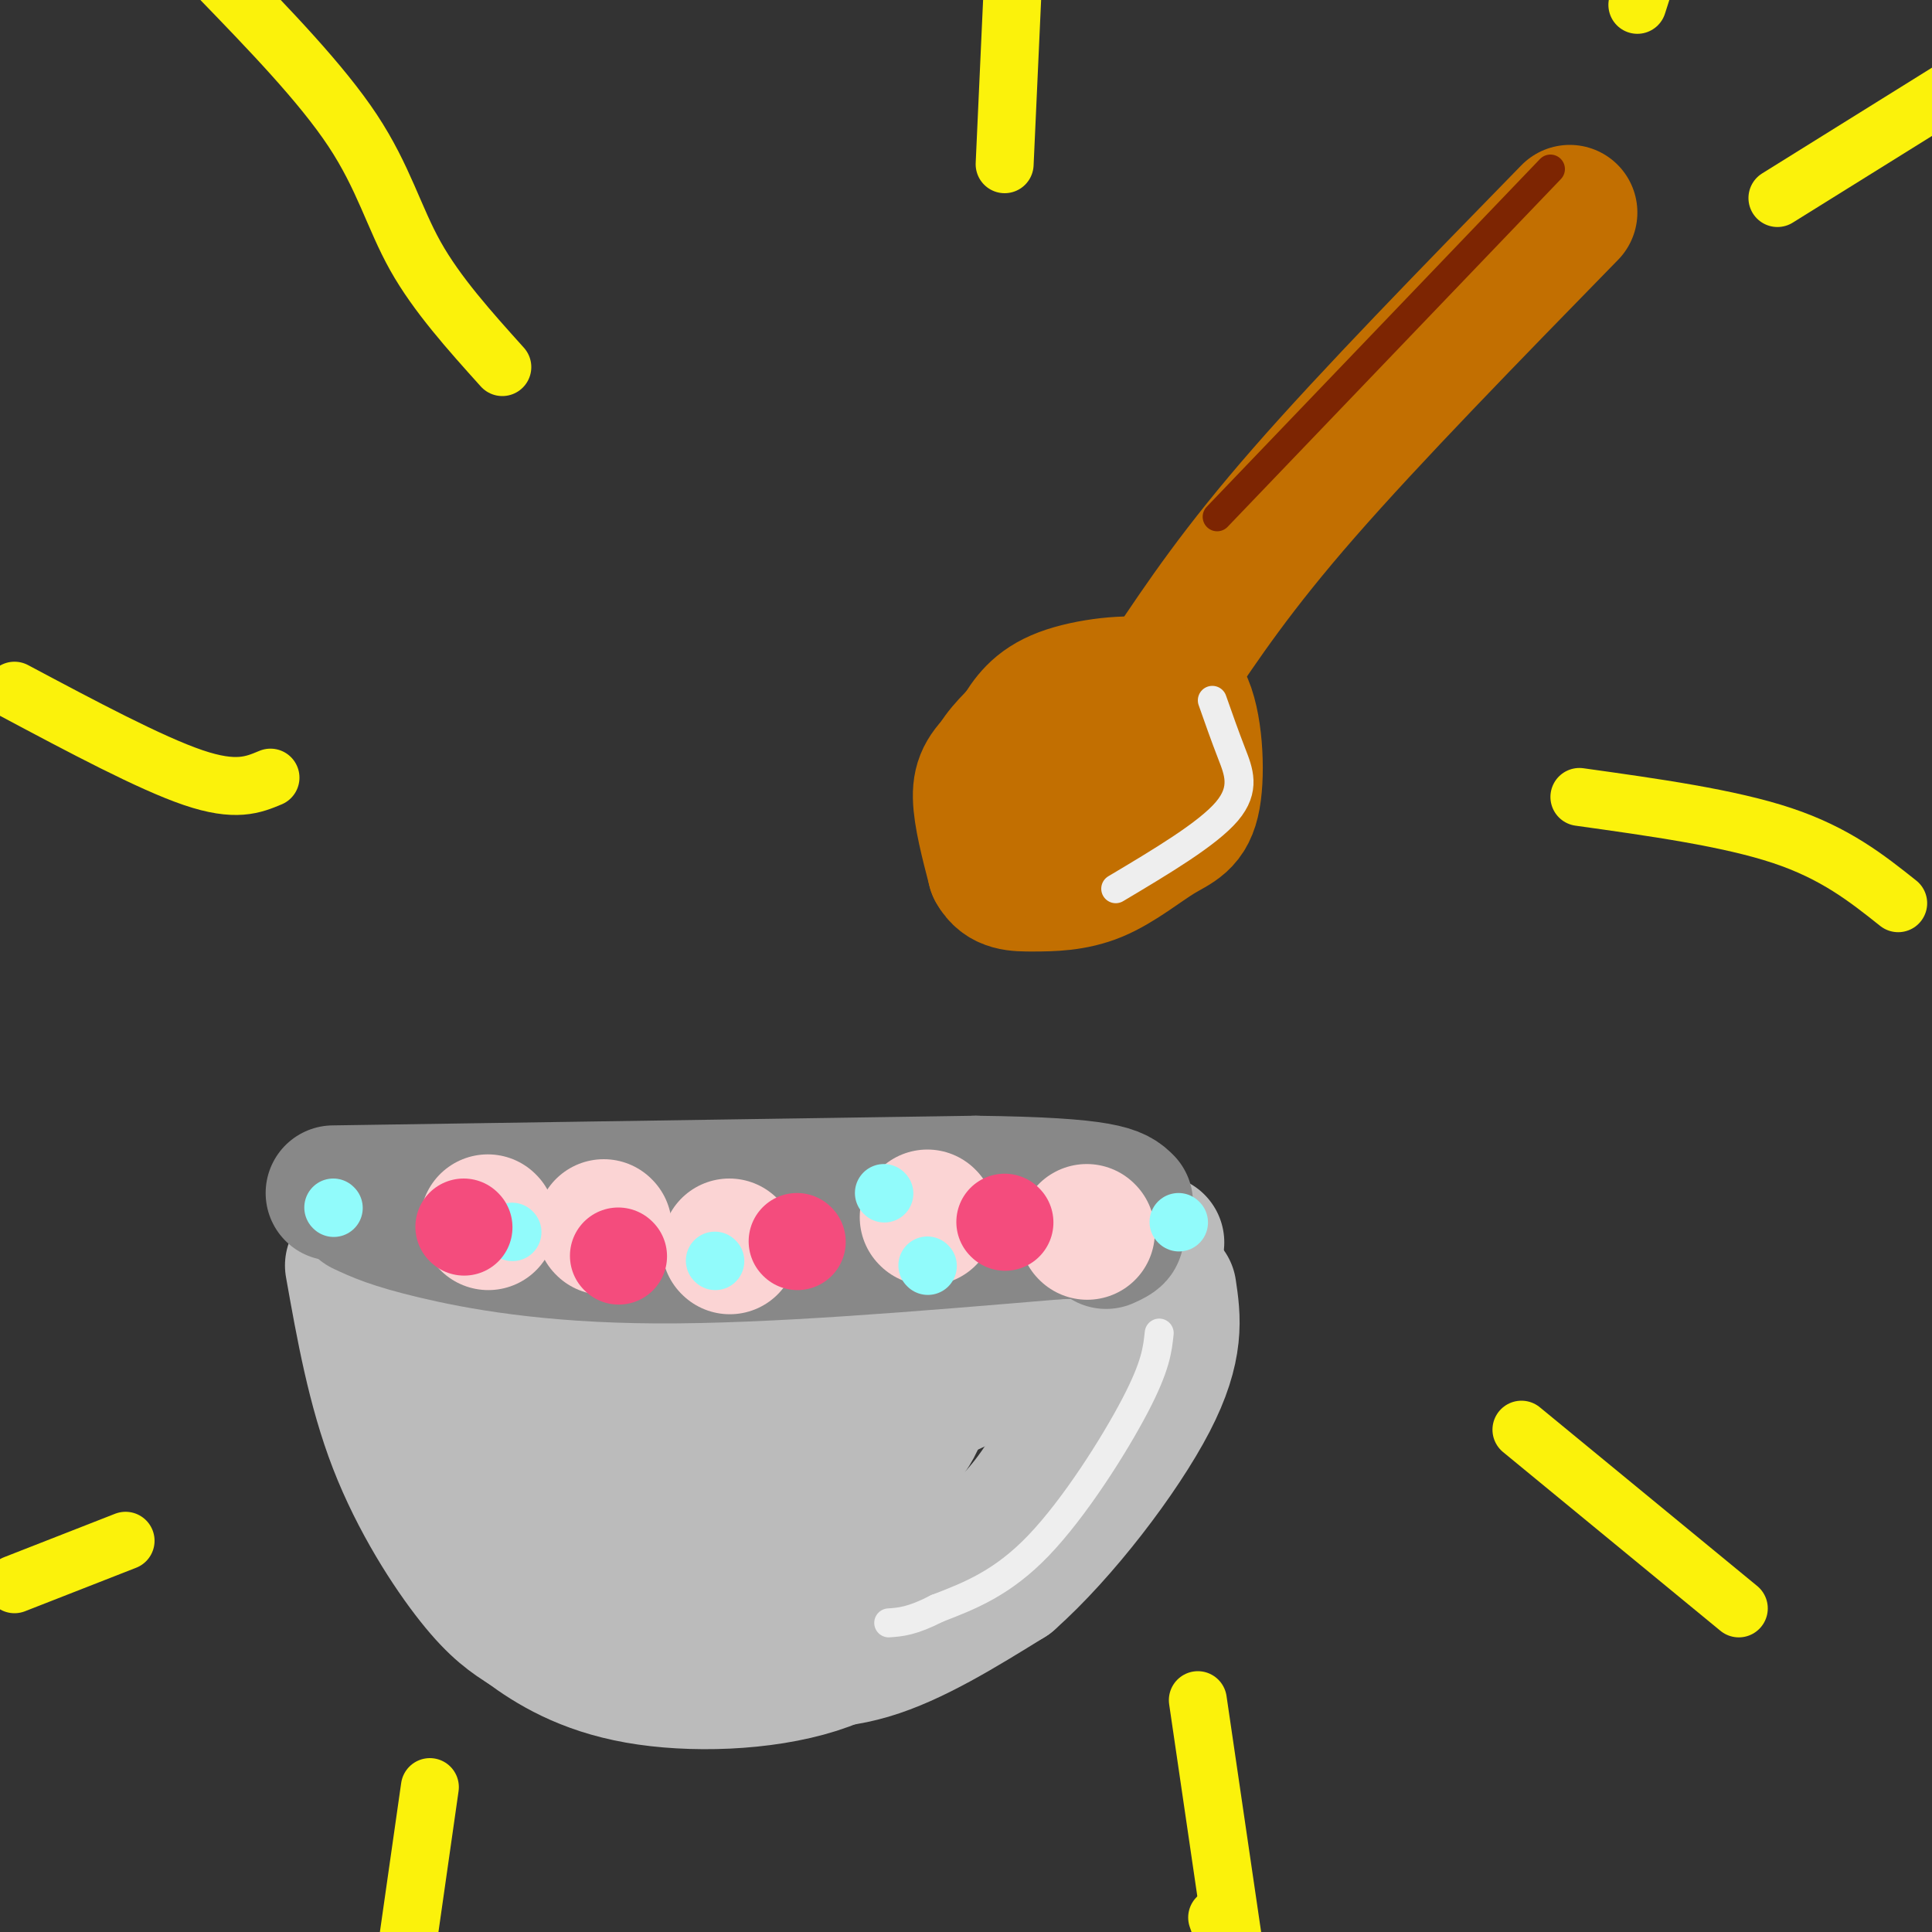 <svg viewBox='0 0 400 400' version='1.1' xmlns='http://www.w3.org/2000/svg' xmlns:xlink='http://www.w3.org/1999/xlink'><rect x="0" y="0" width="400" height="400" fill="#333333" stroke="none"/><g fill='none' stroke='#C26F01' stroke-width='28' stroke-linecap='round' stroke-linejoin='round'><path d='M325,44c-20.583,21.083 -41.167,42.167 -55,58c-13.833,15.833 -20.917,26.417 -28,37'/><path d='M242,142c-5.964,0.202 -11.929,0.405 -18,3c-6.071,2.595 -12.250,7.583 -16,11c-3.750,3.417 -5.071,5.262 -5,9c0.071,3.738 1.536,9.369 3,15'/><path d='M206,180c1.668,3.004 4.339,3.013 8,3c3.661,-0.013 8.312,-0.048 13,-2c4.688,-1.952 9.411,-5.822 13,-8c3.589,-2.178 6.042,-2.665 7,-8c0.958,-5.335 0.420,-15.518 -2,-20c-2.420,-4.482 -6.721,-3.263 -11,-2c-4.279,1.263 -8.537,2.571 -12,4c-3.463,1.429 -6.132,2.980 -8,7c-1.868,4.020 -2.934,10.510 -4,17'/><path d='M210,171c0.013,3.760 2.044,4.659 4,5c1.956,0.341 3.835,0.125 6,0c2.165,-0.125 4.615,-0.158 9,-2c4.385,-1.842 10.705,-5.494 13,-10c2.295,-4.506 0.563,-9.868 0,-14c-0.563,-4.132 0.041,-7.036 -4,-8c-4.041,-0.964 -12.726,0.010 -18,2c-5.274,1.990 -7.137,4.995 -9,8'/><path d='M211,152c-2.938,2.851 -5.783,5.980 -6,9c-0.217,3.020 2.193,5.931 4,8c1.807,2.069 3.010,3.297 7,3c3.990,-0.297 10.767,-2.118 15,-3c4.233,-0.882 5.924,-0.823 7,-5c1.076,-4.177 1.538,-12.588 2,-21'/></g>
<g fill='none' stroke='#BBBBBB' stroke-width='28' stroke-linecap='round' stroke-linejoin='round'><path d='M80,259c7.583,3.583 15.167,7.167 40,7c24.833,-0.167 66.917,-4.083 109,-8'/><path d='M229,258c18.167,-1.333 9.083,-0.667 0,0'/><path d='M73,262c2.267,12.733 4.533,25.467 9,37c4.467,11.533 11.133,21.867 16,28c4.867,6.133 7.933,8.067 11,10'/><path d='M109,337c5.005,3.730 12.017,8.054 23,10c10.983,1.946 25.937,1.513 37,-2c11.063,-3.513 18.233,-10.107 25,-16c6.767,-5.893 13.130,-11.087 18,-17c4.870,-5.913 8.249,-12.547 10,-18c1.751,-5.453 1.876,-9.727 2,-14'/><path d='M224,280c1.913,-5.087 5.695,-10.805 0,-8c-5.695,2.805 -20.867,14.133 -39,20c-18.133,5.867 -39.228,6.272 -49,7c-9.772,0.728 -8.221,1.779 -12,0c-3.779,-1.779 -12.890,-6.390 -22,-11'/><path d='M102,288c-5.226,-3.629 -7.292,-7.201 -3,-1c4.292,6.201 14.942,22.174 22,31c7.058,8.826 10.522,10.503 17,11c6.478,0.497 15.968,-0.187 26,-7c10.032,-6.813 20.607,-19.754 24,-26c3.393,-6.246 -0.394,-5.797 -3,-7c-2.606,-1.203 -4.030,-4.058 -13,-5c-8.970,-0.942 -25.485,0.029 -42,1'/><path d='M130,285c-12.048,1.619 -21.168,5.167 -20,9c1.168,3.833 12.625,7.950 22,10c9.375,2.050 16.667,2.033 25,2c8.333,-0.033 17.708,-0.081 24,-3c6.292,-2.919 9.502,-8.709 10,-13c0.498,-4.291 -1.715,-7.083 -10,-6c-8.285,1.083 -22.643,6.042 -37,11'/><path d='M144,295c-8.321,2.907 -10.622,4.676 -16,6c-5.378,1.324 -13.833,2.203 -22,-5c-8.167,-7.203 -16.048,-22.486 -19,-26c-2.952,-3.514 -0.976,4.743 1,13'/><path d='M88,283c2.161,6.941 7.062,17.794 15,28c7.938,10.206 18.911,19.767 28,25c9.089,5.233 16.293,6.140 24,7c7.707,0.860 15.916,1.674 25,-1c9.084,-2.674 19.042,-8.837 29,-15'/><path d='M209,327c10.778,-9.533 23.222,-25.867 29,-37c5.778,-11.133 4.889,-17.067 4,-23'/></g>
<g fill='none' stroke='#888888' stroke-width='28' stroke-linecap='round' stroke-linejoin='round'><path d='M75,250c3.067,1.444 6.133,2.889 15,5c8.867,2.111 23.533,4.889 46,5c22.467,0.111 52.733,-2.444 83,-5'/><path d='M219,255c15.500,-0.500 12.750,0.750 10,2'/><path d='M69,247c0.000,0.000 133.000,-2.000 133,-2'/><path d='M202,245c27.333,0.333 29.167,2.167 31,4'/></g>
<g fill='none' stroke='#FBD4D4' stroke-width='28' stroke-linecap='round' stroke-linejoin='round'><path d='M101,253c0.000,0.000 0.100,0.100 0.1,0.1'/><path d='M125,254c0.000,0.000 0.100,0.100 0.1,0.1'/><path d='M151,258c0.000,0.000 0.100,0.100 0.1,0.1'/><path d='M192,252c0.000,0.000 0.100,0.100 0.1,0.1'/><path d='M225,255c0.000,0.000 0.100,0.100 0.1,0.1'/></g>
<g fill='none' stroke='#91FBFB' stroke-width='12' stroke-linecap='round' stroke-linejoin='round'><path d='M148,261c0.000,0.000 0.100,0.100 0.1,0.1'/><path d='M192,262c0.000,0.000 0.100,0.100 0.1,0.1'/><path d='M244,253c0.000,0.000 0.100,0.100 0.1,0.1'/><path d='M183,247c0.000,0.000 0.100,0.100 0.1,0.1'/><path d='M166,259c0.000,0.000 0.100,0.100 0.1,0.1'/><path d='M106,255c0.000,0.000 0.100,0.100 0.1,0.1'/><path d='M69,250c0.000,0.000 0.100,0.100 0.1,0.1'/></g>
<g fill='none' stroke='#F44C7D' stroke-width='20' stroke-linecap='round' stroke-linejoin='round'><path d='M208,253c0.000,0.000 0.100,0.100 0.1,0.1'/><path d='M165,257c0.000,0.000 0.100,0.100 0.1,0.1'/><path d='M128,260c0.000,0.000 0.100,0.100 0.1,0.1'/><path d='M96,254c0.000,0.000 0.100,0.100 0.1,0.1'/></g>
<g fill='none' stroke='#7D2502' stroke-width='6' stroke-linecap='round' stroke-linejoin='round'><path d='M321,35c0.000,0.000 -69.000,72.000 -69,72'/></g>
<g fill='none' stroke='#EEEEEE' stroke-width='6' stroke-linecap='round' stroke-linejoin='round'><path d='M251,145c1.289,3.667 2.578,7.333 4,11c1.422,3.667 2.978,7.333 -1,12c-3.978,4.667 -13.489,10.333 -23,16'/><path d='M240,276c-0.356,3.400 -0.711,6.800 -5,15c-4.289,8.200 -12.511,21.200 -20,29c-7.489,7.800 -14.244,10.400 -21,13'/><path d='M194,333c-5.167,2.667 -7.583,2.833 -10,3'/></g>
<g fill='none' stroke='#FBF20B' stroke-width='12' stroke-linecap='round' stroke-linejoin='round'><path d='M327,165c15.500,2.167 31.000,4.333 42,8c11.000,3.667 17.500,8.833 24,14'/><path d='M315,296c0.000,0.000 45.000,37.000 45,37'/><path d='M252,397c0.000,0.000 13.000,37.000 13,37'/><path d='M248,352c0.000,0.000 11.000,75.000 11,75'/><path d='M89,370c0.000,0.000 -7.000,49.000 -7,49'/><path d='M26,319c0.000,0.000 -23.000,9.000 -23,9'/><path d='M56,161c-3.583,1.500 -7.167,3.000 -16,0c-8.833,-3.000 -22.917,-10.500 -37,-18'/><path d='M104,76c-6.778,-7.533 -13.556,-15.067 -18,-23c-4.444,-7.933 -6.556,-16.267 -13,-26c-6.444,-9.733 -17.222,-20.867 -28,-32'/><path d='M208,34c0.000,0.000 2.000,-44.000 2,-44'/><path d='M368,41c0.000,0.000 53.000,-33.000 53,-33'/><path d='M339,1c0.000,0.000 15.000,-47.000 15,-47'/></g>
</svg>